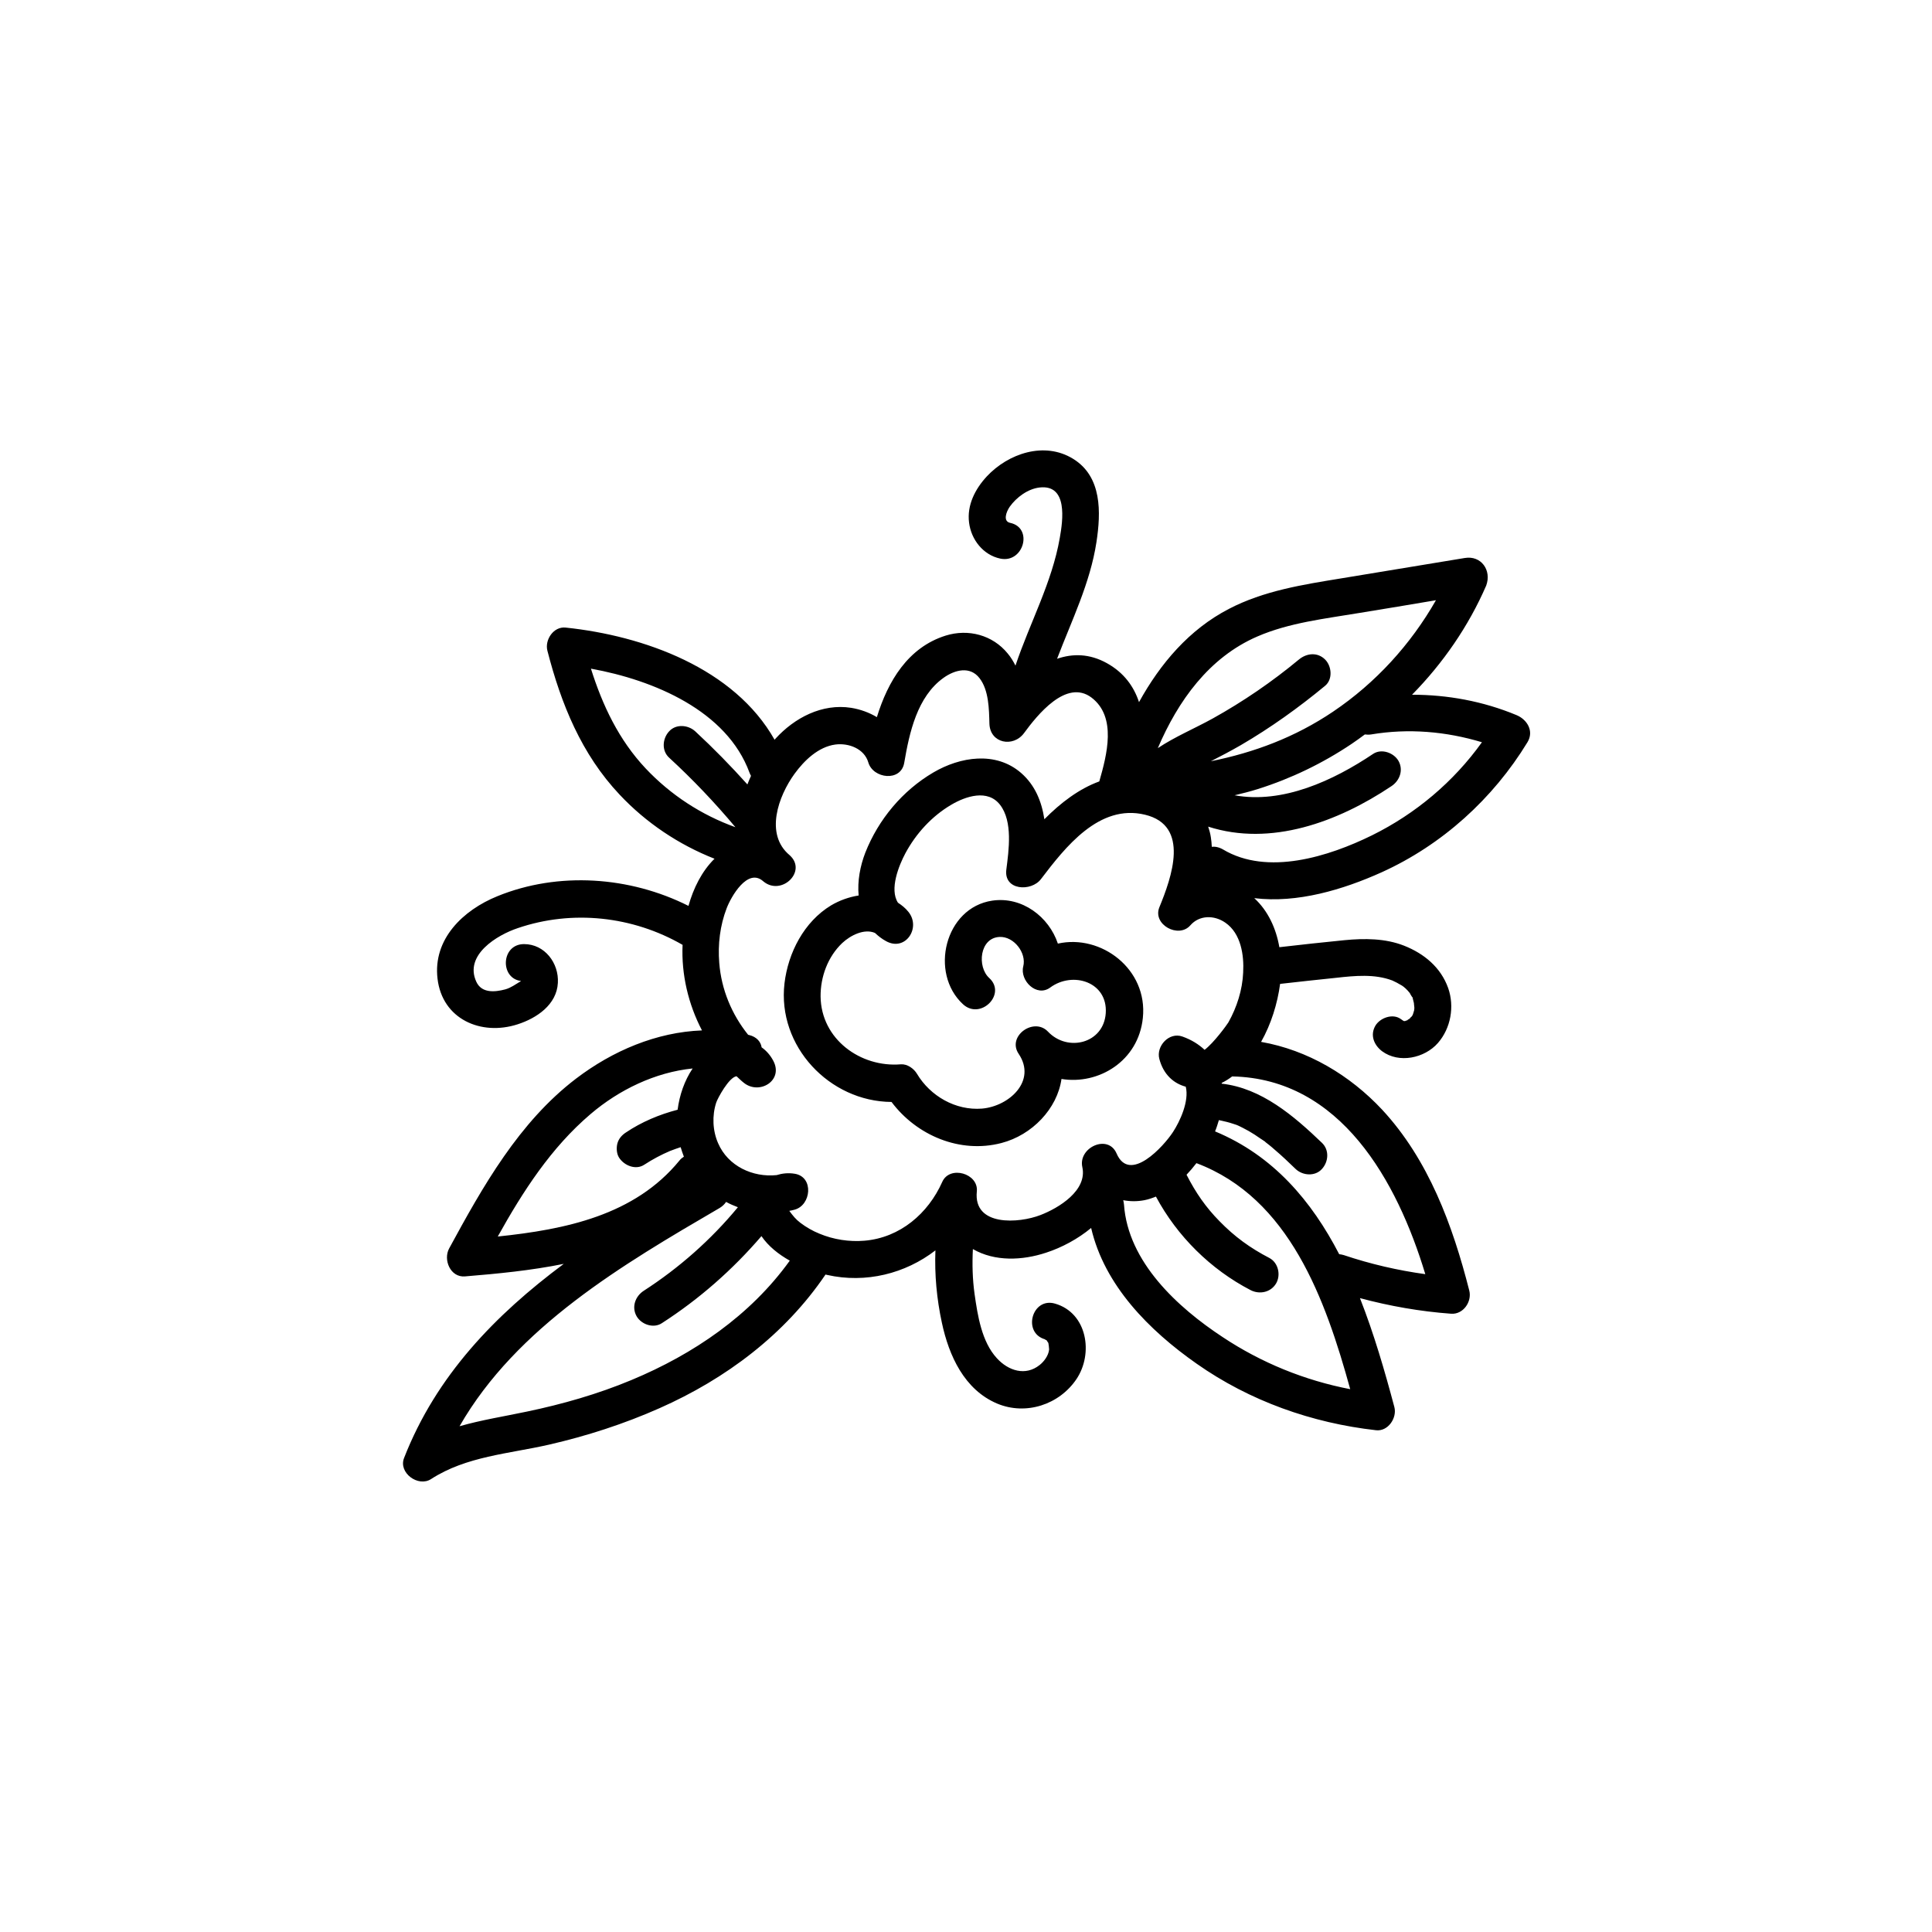 <?xml version="1.0" encoding="UTF-8"?>
<!-- Uploaded to: SVG Repo, www.svgrepo.com, Generator: SVG Repo Mixer Tools -->
<svg fill="#000000" width="800px" height="800px" version="1.1" viewBox="144 144 512 512" xmlns="http://www.w3.org/2000/svg">
 <path d="m532.15 291.88c-10.883 1.812-21.816 3.578-32.695 5.391-10.176 1.664-20.555 3.273-29.824 8.113-10.48 5.441-18.137 14.461-23.781 24.688-1.359-4.133-3.981-7.809-8.516-10.328-4.637-2.57-9.07-2.57-13.199-1.16 3.879-10.176 8.766-20.051 10.43-30.883 1.211-7.91 1.512-17.383-6.195-22.117-7.609-4.684-17.18-1.41-22.871 4.684-3.074 3.324-5.289 7.609-4.684 12.242 0.555 4.484 3.727 8.566 8.262 9.523 6.195 1.309 8.816-8.16 2.621-9.473-1.914-0.402-1.109-2.82-0.102-4.281 1.762-2.469 4.785-4.734 7.91-5.09 7.508-0.855 6.195 8.664 5.34 13.402-2.066 11.84-7.961 22.52-11.738 33.805-0.555-1.109-1.211-2.215-2.066-3.223-3.981-4.887-10.43-6.602-16.426-4.734-9.977 3.125-15.316 12.09-18.238 21.613-2.016-1.211-4.332-2.066-6.801-2.469-7.707-1.211-15.012 2.621-20.102 8.211-0.051 0.102-0.152 0.152-0.203 0.25-10.68-18.941-34.613-27.559-55.367-29.727-3.223-0.352-5.594 3.273-4.836 6.144 3.629 14.105 9.02 27.406 19.145 38.137 7.004 7.457 15.668 13.25 25.141 16.977-3.375 3.324-5.594 7.809-6.902 12.496-15.516-7.809-34.461-9.168-50.633-2.57-9.07 3.68-17.129 11.336-15.871 21.867 1.258 10.73 11.539 15.215 21.211 12.09 5.039-1.613 10.379-5.188 10.68-10.984 0.301-5.238-3.477-10.277-8.969-10.277-6.098 0-6.449 9.07-0.805 9.773-0.051 0.051-0.102 0.102-0.203 0.152-1.309 0.754-2.367 1.613-3.93 2.066-2.82 0.754-6.297 1.059-7.707-2.016-3.273-7.106 5.543-12.395 10.984-14.207 14.461-4.938 30.48-3.176 43.68 4.434-0.352 7.809 1.512 15.719 5.141 22.672-12.043 0.453-23.68 5.391-33.402 12.797-15.113 11.539-24.688 28.566-33.605 44.988-1.613 2.973 0.301 7.707 4.18 7.406 8.613-0.707 17.531-1.562 26.199-3.324-18.137 13.504-33.805 29.625-42.32 51.438-1.562 3.93 3.727 7.809 7.152 5.594 9.32-6.047 20.656-6.699 31.234-9.117 10.078-2.316 19.902-5.492 29.32-9.672 17.531-7.758 33.199-19.496 43.984-35.418 0.102 0.051 0.25 0.051 0.402 0.102 10.277 2.316 20.758-0.352 28.719-6.5-0.25 6.449 0.352 12.898 1.715 19.195 1.863 8.715 5.945 17.734 14.66 21.41 7.609 3.176 16.426 0.301 21.008-6.5 4.535-6.75 2.871-17.531-5.691-20-6.098-1.762-8.715 7.758-2.621 9.473-0.203-0.051 0.203 0.203 0.352 0.203 0.152 0.203 0.453 0.656 0.504 0.754 0.051 0.152 0.203 1.309 0.203 1.715-0.152 1.664-1.41 3.273-2.519 4.133-3.727 2.973-8.262 1.562-11.336-1.812-4.031-4.383-5.09-11.336-5.894-16.977-0.555-3.93-0.656-7.961-0.453-11.941 5.844 3.375 13.148 3.023 19.398 0.957 4.18-1.359 8.414-3.629 11.941-6.551 3.527 15.215 15.316 27.105 27.961 35.973 14.055 9.875 30.531 15.719 47.559 17.633 3.176 0.352 5.594-3.273 4.836-6.144-2.519-9.473-5.391-19.398-9.117-28.867 7.91 2.117 15.922 3.527 24.133 4.133 3.223 0.25 5.594-3.176 4.836-6.144-4.383-17.23-10.781-34.66-23.074-47.914-8.566-9.168-19.75-15.82-32.094-17.984 2.672-4.734 4.332-10.125 5.039-15.367 4.938-0.555 9.926-1.109 14.863-1.613 4.988-0.555 10.176-1.059 14.863 0.707 0.504 0.203 1.762 0.855 2.57 1.359 0.555 0.352 1.359 1.059 2.066 1.965 0.203 0.25 0.25 0.301 0 0.051 0.203 0.301 0.352 0.605 0.555 0.906 0.102 0.152 0.152 0.203 0.203 0.25 0 0.051 0.051 0.152 0.051 0.301 0.102 0.402 0.203 0.805 0.301 1.211-0.051-0.051 0.102 0.906 0.102 1.109 0 0.25 0 0.453-0.051 0.707 0 0.051 0 0.102-0.051 0.203-0.102 0.352-0.203 0.754-0.352 1.109-0.051 0.051-0.152 0.25-0.301 0.453 0.051-0.152-0.352 0.301-0.504 0.504-0.25 0.102-0.656 0.402-0.555 0.402-0.301 0.102-0.707 0.203-0.504 0.203-0.402 0.051-1.008 0.102-0.352 0-0.152-0.051-0.152-0.051-0.25-0.051-0.25-0.152-0.453-0.301-0.656-0.453-2.117-1.562-5.492-0.352-6.75 1.762-1.461 2.519-0.352 5.141 1.762 6.75 4.484 3.324 11.285 1.863 14.812-2.168 3.426-3.93 4.434-9.672 2.719-14.559-1.965-5.492-6.348-9.117-11.688-11.234-4.988-1.965-10.531-1.965-15.77-1.461-5.742 0.555-11.539 1.211-17.281 1.863-0.855-4.938-2.973-9.621-6.648-13 11.387 1.41 23.578-2.266 33.754-6.852 16.02-7.254 29.523-19.496 38.641-34.461 1.812-2.973-0.102-6.047-2.922-7.203-8.867-3.68-18.238-5.391-27.66-5.391 8.211-8.363 14.965-18.137 19.648-28.918 1.5-4.039-1.32-8.07-5.703-7.312zm-217.04 55.77c-7.152-7.609-11.438-16.727-14.508-26.449 16.727 3.023 36.023 11.184 42.02 27.559 0.102 0.301 0.25 0.555 0.402 0.855-0.352 0.754-0.656 1.512-0.957 2.266-4.383-4.887-8.969-9.574-13.805-14.055-1.914-1.762-5.141-2.016-6.953 0-1.762 1.914-2.016 5.09 0 6.953 6.246 5.742 12.141 11.941 17.582 18.438-8.969-3.223-17.129-8.512-23.781-15.566zm-39.195 124.04c6.648-11.941 14.105-23.527 24.586-32.445 7.559-6.449 17.129-11.082 27.055-12.09-2.168 3.223-3.477 7.055-3.981 10.934-4.836 1.258-9.523 3.223-13.652 5.996-1.109 0.707-1.965 1.664-2.316 2.973-0.301 1.16-0.203 2.719 0.453 3.727 1.359 2.117 4.434 3.375 6.699 1.863 2.168-1.41 4.434-2.621 6.801-3.629 0.957-0.352 1.863-0.707 2.82-1.008 0.25 0.855 0.555 1.715 0.855 2.519-0.402 0.25-0.805 0.555-1.16 1.008-11.887 14.559-30.273 18.289-48.16 20.152zm35.418 38.035c-8.918 3.727-18.289 6.398-27.711 8.363-5.945 1.258-12.043 2.215-17.836 3.879 15.113-26.348 43.277-42.875 68.922-57.836 0.754-0.453 1.309-1.008 1.715-1.613 1.008 0.555 2.066 1.008 3.125 1.41-7.106 8.613-15.617 16.121-24.988 22.168-2.215 1.461-3.223 4.281-1.863 6.699 1.258 2.215 4.484 3.324 6.699 1.863 9.926-6.398 18.742-14.156 26.398-23.074 1.812 2.672 4.535 4.836 7.508 6.5-10.43 14.512-25.496 24.789-41.969 31.641zm190.49 2.422c-12.043-2.316-23.578-7.004-33.805-13.805-11.941-7.859-25.09-19.902-26.148-35.117-0.051-0.402-0.102-0.805-0.203-1.16 1.863 0.352 3.727 0.352 5.594 0 1.059-0.203 2.066-0.555 3.074-0.957 5.644 10.531 14.508 19.297 25.09 24.789 2.367 1.211 5.34 0.605 6.75-1.762 1.309-2.215 0.605-5.492-1.762-6.75-5.141-2.672-9.219-5.644-13.199-9.723-3.68-3.727-6.348-7.609-8.766-12.344 0.906-0.957 1.812-2.016 2.621-3.074 24.629 9.266 34.203 36.121 40.754 59.902zm19.898-30.48c-7.305-1.008-14.508-2.672-21.562-5.039-0.453-0.152-0.855-0.203-1.258-0.25-7.305-14.105-17.48-26.148-32.898-32.547 0.402-0.957 0.707-1.965 1.008-2.973 0.102 0 0.203 0 0.301 0.051 1.16 0.25 2.316 0.504 3.477 0.906 0.301 0.102 2.066 0.656 0.855 0.301 0.555 0.152 1.109 0.504 1.664 0.754 1.109 0.555 2.168 1.16 3.176 1.812 0.504 0.352 1.059 0.707 1.562 1.059 0.352 0.25 0.805 0.504 1.211 0.805 0 0 0.051 0.102 0.203 0.203 0.301 0.25 0.605 0.453 0.906 0.707 0.453 0.352 0.855 0.707 1.309 1.109 1.965 1.664 3.828 3.426 5.691 5.238 1.863 1.762 5.141 2.016 6.953 0 1.762-1.914 2.016-5.039 0-6.953-7.406-7.106-16.02-14.508-26.551-15.668v-0.203c0.957-0.453 1.914-1.059 2.769-1.715h0.051c28.664 0.609 43.676 27.715 51.133 52.402zm-48.266-79.957c-0.203 4.637-1.664 9.219-3.93 13.25-0.402 0.656-3.828 5.391-6.297 7.254-1.562-1.461-3.477-2.672-5.894-3.527-3.527-1.258-7.004 2.57-6.098 5.945 1.109 4.18 3.828 6.5 7.004 7.356 0.957 3.828-1.562 9.219-3.375 11.992-2.418 3.727-11.488 13.805-14.965 5.691-2.266-5.238-10.227-1.562-9.07 3.629 1.359 6.195-6.246 10.832-11.082 12.695-5.691 2.215-17.836 3.125-16.879-6.246 0.504-4.785-7.203-7.004-9.168-2.519-3.727 8.363-11.184 14.762-20.555 15.566-4.082 0.352-8.262-0.301-11.992-1.863-1.762-0.707-3.527-1.715-5.039-2.871-1.258-0.957-1.914-1.812-2.871-3.074-0.051-0.051-0.051-0.051-0.051-0.102 0.453-0.102 0.906-0.152 1.359-0.301 4.434-1.16 5.188-8.664 0.102-9.523-1.762-0.301-3.375-0.102-4.836 0.352-6.297 0.656-12.898-2.367-15.516-8.465-1.461-3.324-1.613-7.305-0.504-10.73 0.352-1.109 3.375-6.75 5.391-7.004 0.656 0.605 1.258 1.211 1.965 1.762 4.133 3.273 10.578-0.656 7.758-5.894-0.805-1.512-1.863-2.672-3.074-3.527-0.199-1.402-1.258-2.766-3.32-3.269-0.102 0-0.152-0.051-0.25-0.051-4.332-5.391-7.106-11.992-7.656-19.043-0.402-4.938 0.203-9.926 1.965-14.508 1.109-2.922 5.543-10.883 9.723-7.106 4.785 3.981 11.738-2.672 6.953-6.953-6.648-5.543-2.973-15.668 1.309-21.562 2.57-3.527 6.297-7.152 10.832-7.758 3.527-0.453 7.656 1.109 8.715 4.734 1.258 4.332 8.664 5.238 9.523 0.102 1.359-7.961 3.426-17.531 10.43-22.52 2.973-2.117 7.004-3.176 9.523 0.102 2.469 3.176 2.519 8.211 2.621 12.043 0.152 5.238 6.297 6.398 9.168 2.519 3.477-4.734 11.184-14.461 17.887-9.422 6.75 5.141 4.082 15.164 2.066 22.219-5.391 1.965-10.277 5.691-14.559 10.027-0.707-4.684-2.469-9.07-6.195-12.293-6.699-5.793-16.121-4.281-23.227-0.102-8.16 4.785-14.559 12.445-18.035 21.262-1.359 3.527-2.117 7.508-1.762 11.336-2.57 0.402-5.09 1.309-7.305 2.621-7.152 4.332-11.387 12.543-12.344 20.656-1.965 16.676 11.941 31.336 28.363 31.438 6.648 8.867 18.137 13.754 29.121 10.883 8.16-2.117 14.812-9.117 15.922-16.977 9.824 1.613 20.402-4.734 21.562-16.172 1.359-12.949-11.082-22.27-22.52-19.699-2.367-7.106-9.473-12.543-17.383-11.387-12.594 1.863-16.727 19.195-7.758 27.457 4.637 4.281 11.637-2.672 6.953-6.953-3.273-2.973-2.57-10.68 2.769-10.883 3.777-0.152 7.152 4.231 6.246 7.809-0.957 3.727 3.527 8.262 7.152 5.594 5.945-4.383 15.266-1.512 14.711 6.801-0.555 8.062-10.125 10.379-15.316 4.887-3.727-3.93-10.934 1.211-7.758 5.894 4.836 7.203-2.57 13.906-9.723 14.508-7.004 0.555-13.703-3.324-17.23-9.219-0.805-1.359-2.519-2.621-4.231-2.519-10.73 0.906-21.16-6.648-21.312-17.938-0.051-5.238 1.914-10.578 5.742-14.207 2.215-2.066 5.844-3.879 8.664-2.672 0.855 0.805 1.812 1.562 2.922 2.168 5.141 2.871 9.371-3.527 5.945-7.758-0.805-1.008-1.762-1.762-2.769-2.418-2.316-3.578 0.25-9.875 1.965-13.098 2.82-5.238 7.004-9.824 12.141-12.848 3.828-2.266 9.672-4.231 12.949 0 3.426 4.434 2.316 12.043 1.664 17.18-0.707 5.543 6.602 5.894 9.168 2.519 6.449-8.465 15.418-20 27.559-17.078 12.043 2.871 7.055 16.676 3.828 24.535-1.863 4.586 5.09 8.363 8.211 4.785 2.367-2.719 6.297-2.769 9.27-0.707 4.172 2.867 4.981 8.66 4.727 13.195zm63.277-61.012c-7.508 10.48-17.531 18.941-29.172 24.688-11.387 5.594-27.66 10.781-39.449 3.727-1.059-0.605-2.066-0.805-2.973-0.707-0.051-0.855-0.102-1.664-0.25-2.519-0.152-1.008-0.402-1.914-0.707-2.82 16.574 5.34 34.359-1.211 48.566-10.73 2.215-1.461 3.223-4.281 1.863-6.699-1.258-2.168-4.484-3.324-6.699-1.863-10.578 7.106-23.98 13.301-36.727 10.984 2.066-0.504 4.133-1.008 6.195-1.664 8.766-2.769 17.129-6.801 24.789-11.941 1.211-0.805 2.367-1.664 3.527-2.519 0.504 0.051 1.059 0.102 1.664 0 9.875-1.66 19.852-0.805 29.371 2.066zm-39.445-8.109c-10.176 6.852-20.957 10.832-32.395 13.148 2.672-1.359 5.34-2.769 7.961-4.281 7.859-4.586 15.316-9.926 22.32-15.719 2.066-1.715 1.762-5.188 0-6.953-2.016-2.016-4.887-1.715-6.953 0-7.106 5.894-14.762 11.133-22.824 15.617-4.836 2.672-10.027 4.836-14.559 7.859 5.34-12.496 13.551-24.031 26.348-29.574 8.465-3.68 18.035-4.734 27.055-6.246 6.75-1.109 13.551-2.215 20.305-3.375-6.703 11.738-15.973 21.914-27.258 29.523z"/>
</svg>